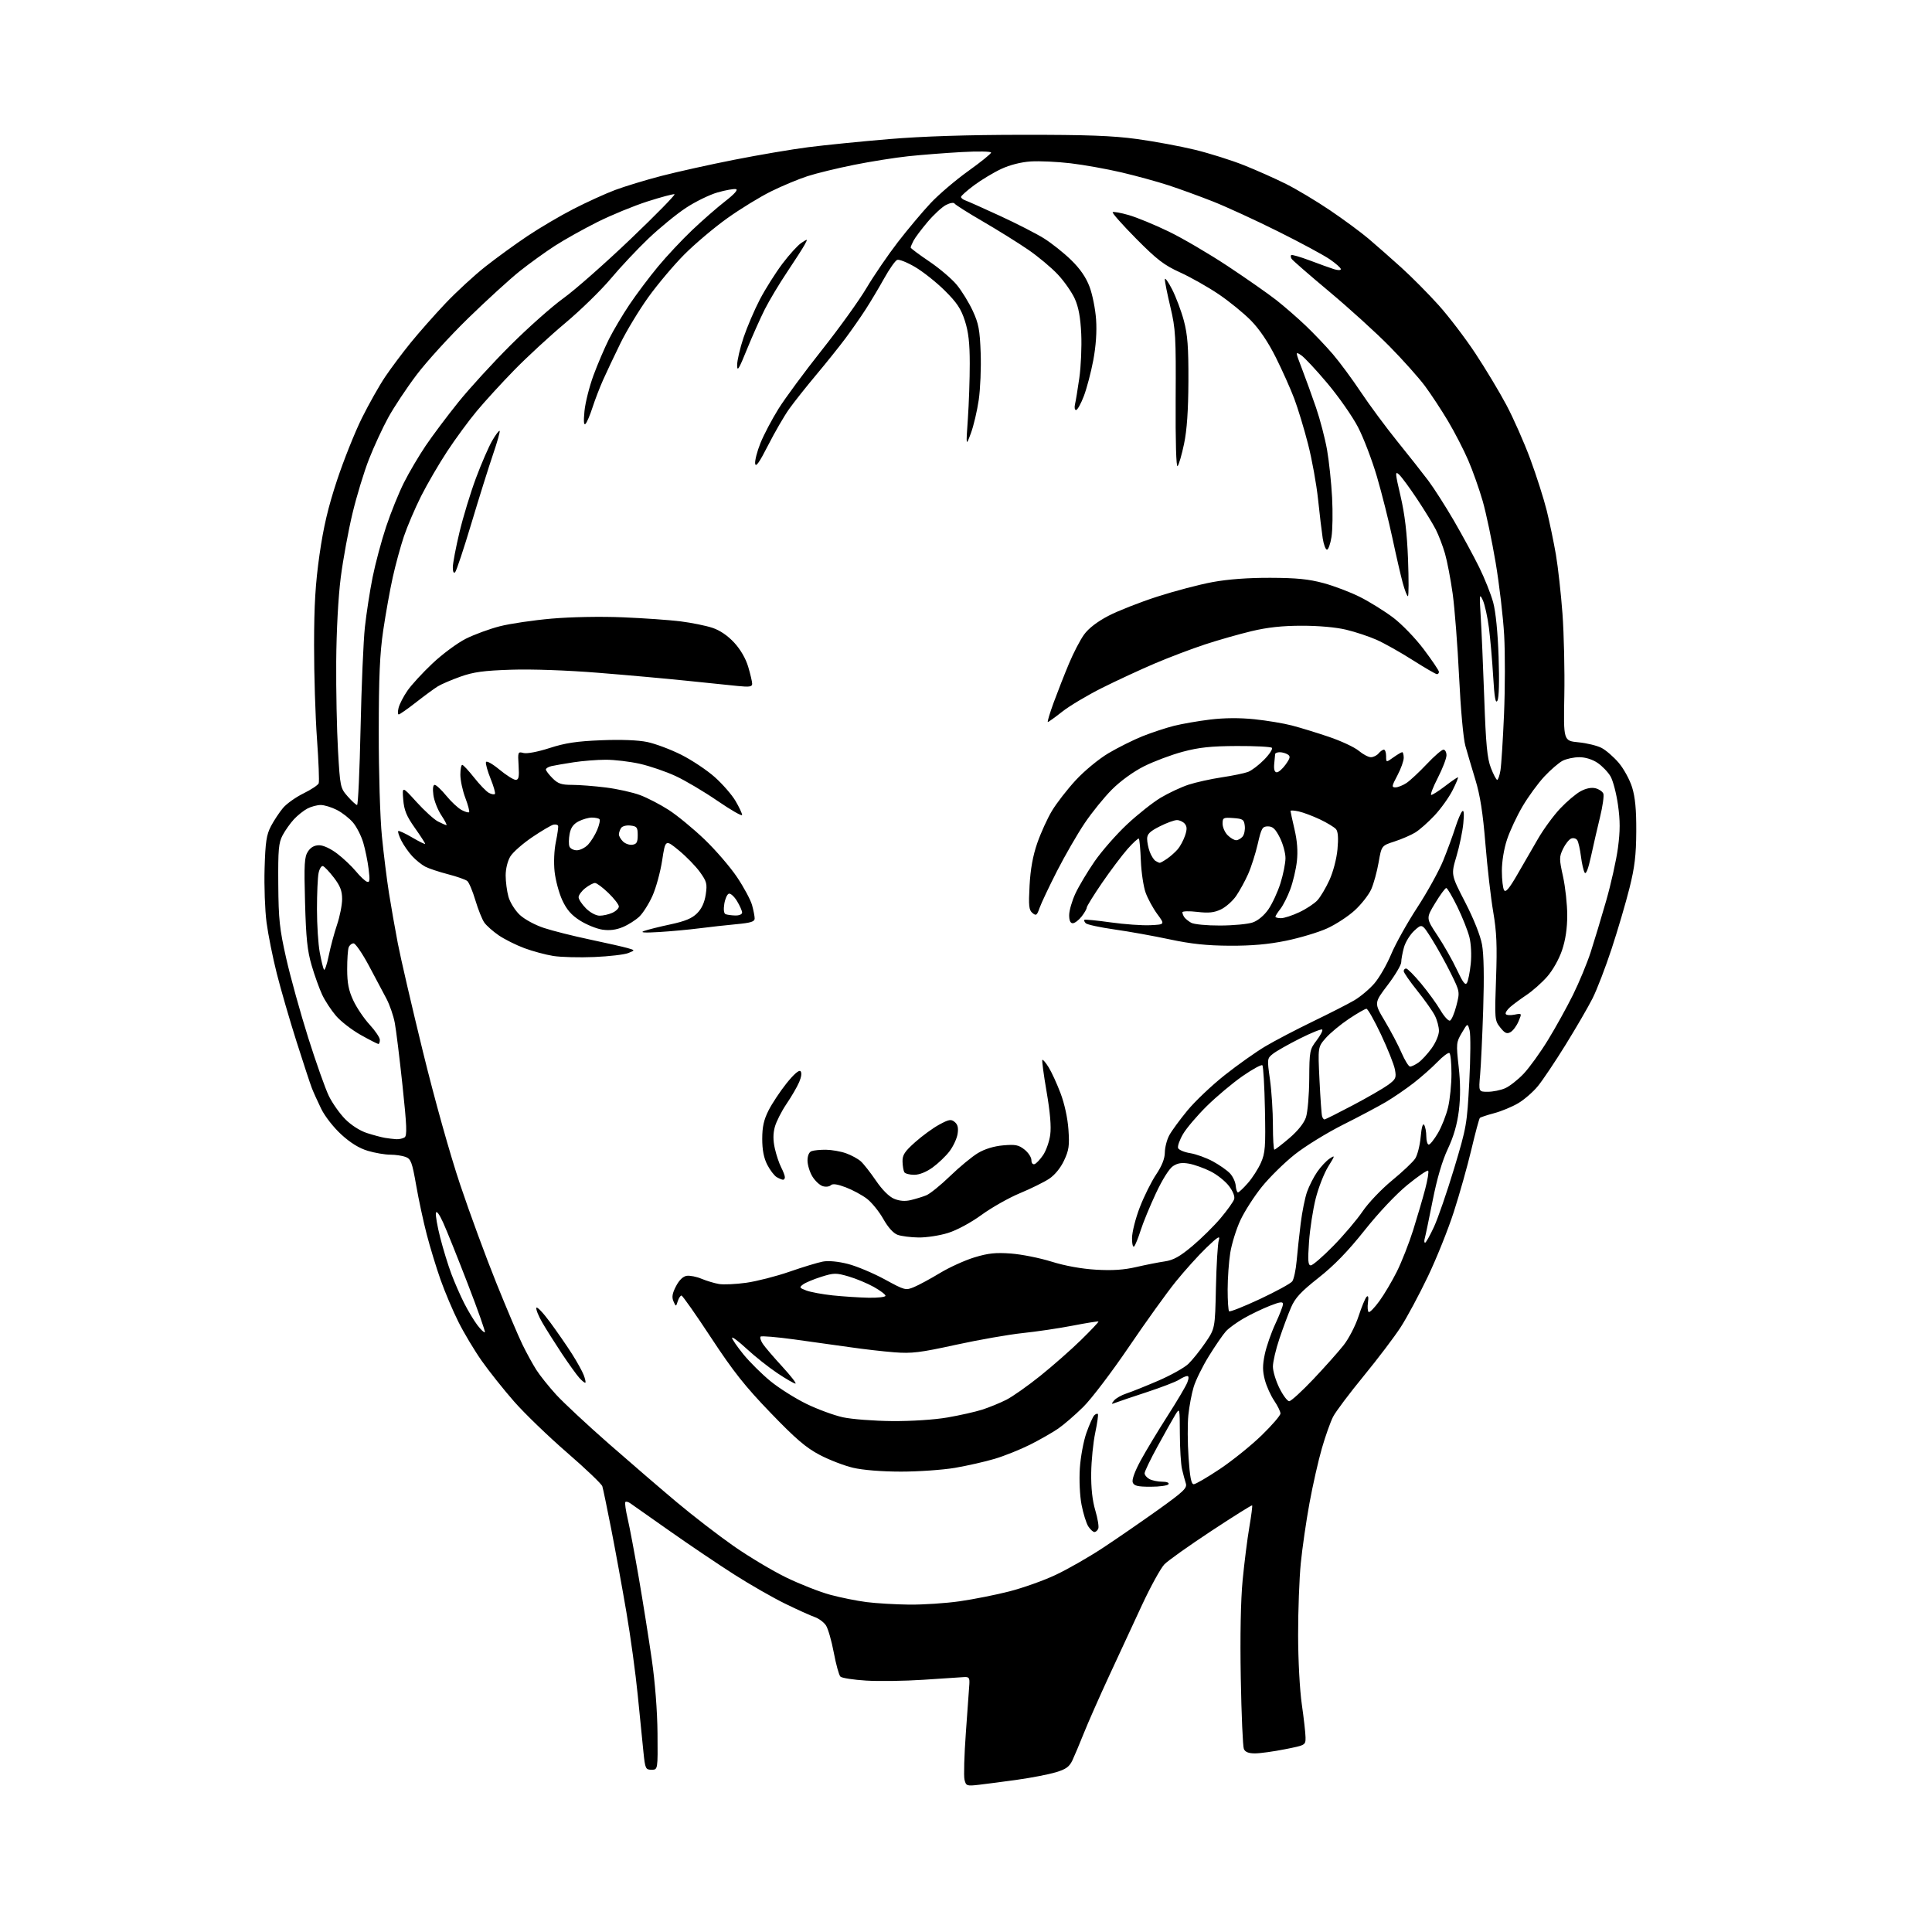 <?xml version="1.0" encoding="UTF-8" standalone="no"?>
<svg 
  version="1.1" 
  xmlns="http://www.w3.org/2000/svg" 
  xmlns:xlink="http://www.w3.org/1999/xlink" 
  xmlns:svg="http://www.w3.org/2000/svg"
  xmlns:rdf="http://www.w3.org/1999/02/22-rdf-syntax-ns#"
  xmlns:cc="http://creativecommons.org/ns#"
  xmlns:dc="http://purl.org/dc/elements/1.1/"
  viewBox="0 0 768 768"
  width="768"
  height="768"
>
<style>svg {background-color: white; }</style>"
<path stroke="none" fill="black" fill-rule="evenodd" d="M389.28,709.46C384.29,710.04 384.02,709.95 383.41,707.48C383.05,706.06 383.30,697.61 383.95,688.70C384.61,679.79 385.23,671.15 385.33,669.50C385.48,666.88 385.18,666.52 383.00,666.68C381.62,666.78 374.43,667.26 367.00,667.74C359.57,668.23 349.36,668.37 344.30,668.06C339.24,667.75 334.63,667.04 334.07,666.47C333.50,665.90 332.33,661.63 331.45,656.97C330.58,652.31 329.18,647.45 328.36,646.17C327.53,644.89 325.50,643.37 323.84,642.80C322.19,642.22 316.93,639.85 312.17,637.52C307.40,635.20 298.32,630.01 292.00,625.98C285.68,621.96 274.06,614.13 266.19,608.58C258.33,603.04 251.26,598.07 250.49,597.54C249.72,597.00 248.87,596.80 248.59,597.08C248.31,597.36 248.72,600.35 249.51,603.72C250.30,607.09 252.28,617.65 253.93,627.18C255.57,636.70 257.88,651.25 259.07,659.50C260.40,668.69 261.29,680.12 261.37,689.00C261.50,703.50 261.50,703.50 259.00,703.50C256.64,703.50 256.46,703.11 255.78,696.50C255.38,692.65 254.36,682.48 253.52,673.91C252.68,665.33 250.64,650.40 248.98,640.73C247.33,631.06 244.62,616.25 242.97,607.82C241.32,599.40 239.73,591.74 239.43,590.81C239.14,589.89 232.85,583.88 225.45,577.47C218.05,571.06 208.57,561.92 204.39,557.16C200.22,552.40 194.42,545.12 191.52,541.00C188.62,536.88 184.44,529.90 182.24,525.50C180.03,521.10 176.83,513.53 175.12,508.69C173.41,503.84 170.94,495.74 169.63,490.69C168.31,485.63 166.42,476.84 165.43,471.15C163.83,462.00 163.34,460.70 161.24,459.90C159.94,459.41 157.18,459.00 155.12,459.00C153.05,459.00 149.06,458.32 146.24,457.48C142.79,456.46 139.33,454.33 135.68,450.99C132.60,448.17 129.14,443.75 127.68,440.76C126.27,437.87 124.59,434.15 123.95,432.50C123.31,430.85 120.57,422.52 117.86,414.00C115.15,405.48 111.63,393.32 110.03,387.00C108.43,380.68 106.60,371.54 105.96,366.71C105.32,361.87 104.97,352.20 105.18,345.21C105.50,334.58 105.92,331.83 107.73,328.38C108.93,326.12 111.07,322.88 112.50,321.18C113.92,319.49 117.59,316.88 120.64,315.39C123.69,313.89 126.41,312.09 126.69,311.37C126.96,310.66 126.65,302.74 126.01,293.79C125.36,284.83 124.83,268.05 124.85,256.50C124.86,240.47 125.38,231.95 127.01,220.50C128.60,209.40 130.41,201.72 133.96,190.96C136.61,182.96 141.06,171.83 143.84,166.22C146.63,160.61 150.81,153.20 153.13,149.76C155.45,146.32 160.01,140.23 163.25,136.24C166.49,132.25 172.70,125.22 177.05,120.62C181.40,116.03 188.57,109.43 192.98,105.95C197.39,102.48 204.92,97.01 209.71,93.81C214.50,90.60 222.71,85.76 227.96,83.07C233.21,80.37 240.65,76.98 244.50,75.53C248.35,74.09 256.64,71.56 262.93,69.93C269.21,68.30 282.26,65.40 291.93,63.50C301.59,61.59 314.82,59.34 321.33,58.51C327.84,57.68 342.24,56.23 353.33,55.30C366.87,54.17 384.35,53.61 406.50,53.59C432.18,53.57 442.27,53.94 452.00,55.27C458.88,56.21 469.21,58.13 474.97,59.53C480.73,60.93 489.51,63.69 494.47,65.67C499.44,67.65 506.97,71.00 511.22,73.13C515.46,75.25 523.34,79.97 528.72,83.61C534.10,87.25 540.97,92.31 543.98,94.86C546.99,97.41 552.84,102.56 556.98,106.30C561.12,110.04 567.82,116.79 571.87,121.30C575.92,125.81 582.51,134.45 586.50,140.50C590.50,146.55 596.05,155.78 598.82,161.00C601.60,166.22 605.88,175.90 608.32,182.50C610.76,189.10 613.70,198.32 614.86,203.00C616.01,207.68 617.65,215.54 618.50,220.49C619.34,225.43 620.52,236.01 621.11,243.99C621.70,251.97 622.02,266.60 621.84,276.50C621.50,294.50 621.50,294.50 627.50,295.08C630.80,295.40 634.92,296.41 636.65,297.31C638.38,298.21 641.44,300.86 643.44,303.20C645.44,305.53 647.84,309.93 648.79,312.97C650.02,316.96 650.48,321.84 650.44,330.50C650.39,339.95 649.82,344.73 647.75,353.00C646.31,358.77 643.13,369.60 640.68,377.05C638.23,384.51 634.80,393.43 633.06,396.87C631.32,400.32 626.50,408.62 622.35,415.32C618.20,422.02 613.25,429.41 611.34,431.74C609.43,434.08 605.88,437.16 603.45,438.58C601.02,440.01 596.73,441.78 593.91,442.52C591.10,443.27 588.56,444.11 588.27,444.40C587.98,444.68 586.46,450.33 584.90,456.93C583.33,463.54 580.19,474.70 577.92,481.72C575.66,488.75 571.00,500.35 567.57,507.50C564.15,514.65 559.32,523.65 556.84,527.50C554.36,531.35 547.71,540.12 542.07,547.00C536.43,553.88 530.96,561.15 529.92,563.18C528.88,565.20 526.88,570.83 525.48,575.68C524.07,580.53 521.85,590.35 520.54,597.50C519.23,604.65 517.67,615.42 517.08,621.42C516.49,627.43 516.01,640.26 516.02,649.92C516.03,659.89 516.67,671.83 517.49,677.50C518.28,683.00 518.95,688.90 518.97,690.61C519.00,693.72 518.98,693.73 510.75,695.36C506.21,696.26 500.86,697.00 498.86,697.00C496.34,697.00 494.98,696.46 494.46,695.25C494.04,694.29 493.49,681.62 493.23,667.10C492.93,650.35 493.20,636.09 493.97,628.10C494.64,621.17 495.83,611.73 496.62,607.11C497.41,602.50 497.92,598.58 497.74,598.41C497.57,598.24 490.25,602.83 481.47,608.62C472.68,614.41 464.32,620.35 462.88,621.83C461.44,623.30 457.43,630.58 453.97,638.00C450.51,645.42 444.56,658.25 440.75,666.50C436.94,674.75 432.47,684.88 430.83,689.00C429.18,693.12 427.15,697.96 426.31,699.74C425.08,702.34 423.75,703.30 419.64,704.53C416.81,705.37 410.00,706.69 404.50,707.46C399.00,708.23 392.15,709.13 389.28,709.46zM361.50,637.86C367.00,637.91 376.00,637.32 381.50,636.53C387.00,635.74 395.87,633.98 401.21,632.61C406.54,631.25 414.80,628.32 419.54,626.09C424.29,623.87 432.75,619.03 438.34,615.35C443.93,611.67 453.80,604.86 460.29,600.23C470.54,592.90 471.98,591.52 471.38,589.65C471.00,588.47 470.32,585.92 469.87,584.00C469.42,582.08 469.03,575.77 469.01,570.00C468.97,559.50 468.97,559.50 467.14,562.50C466.14,564.15 463.00,569.74 460.16,574.93C457.32,580.11 455.00,584.93 455.00,585.64C455.00,586.35 455.87,587.40 456.93,587.96C458.00,588.53 460.27,589.00 461.99,589.00C463.82,589.00 464.86,589.41 464.50,590.00C464.16,590.55 460.97,591.00 457.41,591.00C452.23,591.00 450.81,590.66 450.28,589.29C449.88,588.23 451.08,584.91 453.45,580.54C455.56,576.67 460.37,568.68 464.15,562.79C467.93,556.91 471.45,550.94 471.98,549.54C472.62,547.86 472.61,547.00 471.94,547.00C471.38,547.00 469.93,547.66 468.70,548.46C467.47,549.26 461.75,551.47 455.99,553.36C450.22,555.25 444.60,557.15 443.50,557.58C441.74,558.28 441.66,558.18 442.83,556.74C443.56,555.84 445.81,554.56 447.83,553.91C449.85,553.25 455.53,550.97 460.46,548.84C465.39,546.71 470.73,543.73 472.32,542.23C473.91,540.73 476.96,536.94 479.10,533.81C483.00,528.11 483.00,528.11 483.35,511.81C483.55,502.84 484.06,494.38 484.49,493.00C485.11,490.99 484.15,491.57 479.54,496.00C476.40,499.02 470.92,505.10 467.36,509.50C463.80,513.90 455.41,525.59 448.70,535.48C441.99,545.36 433.86,556.07 430.62,559.27C427.39,562.46 422.89,566.35 420.62,567.91C418.36,569.46 413.33,572.33 409.46,574.28C405.58,576.22 399.28,578.75 395.46,579.89C391.63,581.04 384.50,582.65 379.62,583.49C374.73,584.32 365.06,584.99 358.12,584.99C350.42,584.98 343.01,584.38 339.10,583.46C335.58,582.63 329.61,580.33 325.83,578.34C320.39,575.48 316.30,571.98 306.31,561.61C296.17,551.09 291.51,545.20 282.66,531.75C276.61,522.54 271.31,515.00 270.89,515.00C270.48,515.00 269.81,516.01 269.42,517.25C268.70,519.50 268.70,519.50 267.72,517.31C266.99,515.65 267.23,514.18 268.71,511.31C269.97,508.87 271.51,507.38 272.98,507.16C274.25,506.98 276.91,507.50 278.89,508.34C280.88,509.17 283.98,510.10 285.79,510.41C287.61,510.72 292.49,510.50 296.64,509.92C300.79,509.34 308.53,507.36 313.84,505.52C319.15,503.67 325.13,501.86 327.13,501.49C329.36,501.08 333.19,501.45 337.09,502.44C340.57,503.34 347.13,506.09 351.67,508.56C359.70,512.94 360.01,513.02 363.36,511.62C365.26,510.83 369.89,508.32 373.65,506.05C377.42,503.77 383.59,500.97 387.37,499.82C392.83,498.16 395.81,497.85 401.87,498.30C406.07,498.61 413.32,500.06 418.00,501.52C423.35,503.19 429.90,504.38 435.65,504.72C442.16,505.11 446.79,504.80 451.65,503.67C455.42,502.80 460.52,501.79 463.00,501.43C466.47,500.92 468.99,499.51 474.00,495.31C477.57,492.31 482.64,487.30 485.26,484.18C487.88,481.06 490.28,477.70 490.59,476.71C490.94,475.61 490.13,473.55 488.52,471.44C487.07,469.53 483.77,466.91 481.19,465.62C478.61,464.33 474.78,462.96 472.67,462.58C469.86,462.07 468.16,462.32 466.30,463.54C464.78,464.54 462.07,468.84 459.47,474.40C457.11,479.46 454.39,486.05 453.44,489.05C452.49,492.05 451.33,494.93 450.86,495.45C450.37,495.99 450.00,494.59 450.00,492.17C450.00,489.84 451.38,484.35 453.08,479.95C454.77,475.56 457.70,469.68 459.58,466.88C461.87,463.47 463.01,460.60 463.04,458.15C463.06,456.14 463.85,453.07 464.79,451.32C465.73,449.56 468.98,445.13 472.00,441.46C475.02,437.79 481.70,431.45 486.84,427.38C491.98,423.31 499.24,418.17 502.97,415.95C506.71,413.73 515.19,409.29 521.82,406.08C528.46,402.88 535.90,399.08 538.36,397.64C540.82,396.19 544.43,393.15 546.38,390.87C548.33,388.59 551.31,383.40 553.01,379.33C554.70,375.27 559.37,366.89 563.40,360.72C567.42,354.55 572.07,346.12 573.73,342.00C575.40,337.88 577.54,332.02 578.50,329.00C579.46,325.98 580.70,323.05 581.25,322.50C581.92,321.83 582.07,323.42 581.69,327.29C581.39,330.48 580.16,336.38 578.96,340.41C576.79,347.74 576.79,347.74 582.41,358.62C585.83,365.25 588.46,371.85 589.13,375.50C589.84,379.38 590.01,388.38 589.60,401.00C589.26,411.73 588.70,423.54 588.37,427.25C587.77,434.00 587.77,434.00 591.42,434.00C593.42,434.00 596.51,433.38 598.28,432.61C600.05,431.85 603.36,429.26 605.64,426.86C607.92,424.46 612.28,418.42 615.33,413.44C618.38,408.46 622.87,400.36 625.30,395.44C627.73,390.52 630.89,382.90 632.32,378.50C633.74,374.10 636.50,364.96 638.44,358.20C640.39,351.43 642.51,341.91 643.16,337.04C644.06,330.27 644.06,326.23 643.17,319.94C642.53,315.40 641.19,310.30 640.20,308.60C639.20,306.90 636.89,304.49 635.05,303.25C633.00,301.87 630.19,301.00 627.80,301.00C625.66,301.00 622.67,301.64 621.17,302.41C619.67,303.19 616.40,306.00 613.91,308.66C611.42,311.33 607.53,316.65 605.26,320.50C602.99,324.35 600.20,330.30 599.07,333.72C597.84,337.40 597.01,342.50 597.02,346.22C597.02,349.67 597.42,353.12 597.90,353.87C598.53,354.87 599.93,353.23 603.03,347.87C605.38,343.82 609.11,337.35 611.34,333.50C613.56,329.65 617.54,324.21 620.18,321.41C622.82,318.61 626.49,315.51 628.34,314.52C630.47,313.37 632.63,312.94 634.24,313.35C635.64,313.70 637.04,314.66 637.36,315.49C637.67,316.31 637.09,320.48 636.05,324.75C635.01,329.01 633.39,336.04 632.46,340.36C631.34,345.48 630.46,347.75 629.92,346.87C629.46,346.12 628.80,343.22 628.45,340.41C628.09,337.60 627.45,334.72 627.00,334.01C626.56,333.29 625.48,332.99 624.60,333.32C623.72,333.66 622.25,335.51 621.33,337.42C619.78,340.68 619.78,341.42 621.34,348.48C622.25,352.65 623.00,359.56 623.00,363.83C623.00,369.06 622.32,373.62 620.93,377.75C619.73,381.30 617.24,385.71 615.02,388.24C612.91,390.64 609.23,393.91 606.84,395.50C604.45,397.10 601.50,399.28 600.28,400.35C599.06,401.42 598.29,402.66 598.57,403.11C598.85,403.56 600.41,403.67 602.04,403.34C605.01,402.75 605.01,402.75 603.64,406.01C602.88,407.80 601.45,409.73 600.46,410.28C599.00,411.10 598.20,410.74 596.38,408.45C594.16,405.67 594.12,405.19 594.70,389.05C595.17,375.91 594.94,370.44 593.58,362.50C592.64,357.00 591.24,344.85 590.48,335.50C589.48,323.20 588.38,316.15 586.50,310.00C585.08,305.32 583.28,299.25 582.51,296.50C581.70,293.64 580.63,281.87 580.01,269.00C579.41,256.62 578.26,241.78 577.46,236.00C576.65,230.22 575.27,223.04 574.40,220.03C573.53,217.02 571.89,212.75 570.77,210.53C569.64,208.31 566.29,202.84 563.31,198.36C560.34,193.89 557.11,189.50 556.13,188.62C554.52,187.16 554.58,187.98 556.75,197.25C558.43,204.46 559.31,211.87 559.71,222.25C560.02,230.36 560.00,237.00 559.66,237.00C559.33,237.00 558.41,234.64 557.62,231.75C556.83,228.86 554.99,220.88 553.53,214.00C552.07,207.12 549.29,196.10 547.36,189.50C545.42,182.90 542.03,174.02 539.82,169.77C537.61,165.52 532.13,157.69 527.65,152.36C523.17,147.03 518.47,142.00 517.20,141.18C514.90,139.69 514.90,139.69 517.55,146.59C519.01,150.39 521.52,157.32 523.13,162.00C524.74,166.68 526.71,174.23 527.52,178.79C528.32,183.36 529.22,191.91 529.53,197.79C529.84,203.68 529.73,210.75 529.28,213.50C528.84,216.25 528.03,218.50 527.49,218.50C526.94,218.50 526.19,216.47 525.80,214.00C525.42,211.53 524.58,204.55 523.95,198.50C523.31,192.45 521.52,182.55 519.96,176.50C518.41,170.45 515.95,162.35 514.50,158.50C513.05,154.65 509.76,147.28 507.18,142.12C504.13,136.01 500.68,130.89 497.28,127.42C494.40,124.49 488.61,119.77 484.41,116.94C480.20,114.10 473.33,110.21 469.13,108.30C462.72,105.39 459.92,103.23 451.63,94.87C446.21,89.39 442.01,84.66 442.31,84.36C442.61,84.06 445.47,84.57 448.68,85.49C451.88,86.41 459.00,89.34 464.50,92.00C470.00,94.65 480.57,100.85 488.00,105.76C495.43,110.68 504.13,116.76 507.34,119.28C510.56,121.81 515.83,126.39 519.05,129.47C522.28,132.54 527.12,137.64 529.82,140.78C532.52,143.93 537.54,150.72 540.98,155.89C544.42,161.05 550.92,169.82 555.41,175.39C559.91,180.95 565.45,187.97 567.73,191.00C570.00,194.03 574.60,201.22 577.96,207.00C581.31,212.78 585.83,221.10 588.00,225.50C590.17,229.90 592.68,236.20 593.57,239.50C594.57,243.21 595.40,251.46 595.72,261.11C596.05,270.77 595.87,277.41 595.25,278.52C594.50,279.86 594.06,277.37 593.56,268.91C593.19,262.64 592.43,253.93 591.87,249.56C591.31,245.20 590.21,240.25 589.43,238.56C588.12,235.75 588.05,236.26 588.60,245.00C588.93,250.22 589.56,264.85 590.01,277.50C590.66,296.00 591.18,301.43 592.65,305.25C593.66,307.86 594.79,310.00 595.15,310.00C595.52,310.00 596.11,308.31 596.45,306.25C596.80,304.19 597.43,294.18 597.87,284.00C598.30,273.82 598.33,259.65 597.93,252.50C597.53,245.35 596.01,232.37 594.54,223.64C593.07,214.92 590.75,203.90 589.38,199.14C588.01,194.39 585.44,187.12 583.66,183.00C581.89,178.88 578.27,171.86 575.62,167.40C572.97,162.95 568.82,156.65 566.41,153.40C563.99,150.16 557.69,143.10 552.41,137.73C547.13,132.36 536.34,122.56 528.44,115.95C520.54,109.35 513.79,103.47 513.44,102.90C513.09,102.33 513.01,101.66 513.27,101.40C513.52,101.15 516.83,102.10 520.62,103.52C524.40,104.95 528.74,106.51 530.25,106.99C531.83,107.49 533.00,107.49 533.00,106.98C533.00,106.49 531.02,104.73 528.60,103.07C526.17,101.40 516.91,96.41 508.02,91.98C499.13,87.55 487.50,82.20 482.18,80.10C476.85,78.00 468.90,75.10 464.50,73.66C460.10,72.22 451.71,69.92 445.85,68.54C439.99,67.17 430.86,65.53 425.57,64.91C420.27,64.28 413.14,63.96 409.72,64.18C405.87,64.43 401.41,65.57 398.00,67.16C394.98,68.57 390.14,71.48 387.27,73.61C384.39,75.75 382.02,77.85 382.02,78.28C382.01,78.71 382.79,79.34 383.75,79.67C384.71,80.00 390.90,82.77 397.50,85.81C404.10,88.85 411.98,92.88 415.00,94.77C418.02,96.66 422.87,100.51 425.76,103.33C429.35,106.82 431.69,110.22 433.11,113.98C434.26,117.02 435.43,122.88 435.71,127.00C436.05,131.86 435.65,137.57 434.59,143.24C433.68,148.05 431.99,154.46 430.83,157.49C429.67,160.52 428.29,163.00 427.75,163.00C427.22,163.00 427.03,161.99 427.32,160.75C427.62,159.51 428.40,154.78 429.05,150.23C429.70,145.68 430.04,137.80 429.81,132.73C429.50,126.22 428.75,122.11 427.26,118.78C426.09,116.19 423.06,111.84 420.51,109.12C417.97,106.40 412.65,101.95 408.69,99.24C404.74,96.53 396.66,91.50 390.75,88.06C384.84,84.63 379.75,81.41 379.45,80.91C379.14,80.41 377.62,80.66 376.04,81.48C374.48,82.29 371.19,85.32 368.74,88.22C366.28,91.13 363.76,94.48 363.14,95.68C362.51,96.89 362.00,98.11 362.00,98.40C362.00,98.70 365.33,101.19 369.41,103.94C373.48,106.69 378.42,110.89 380.38,113.29C382.34,115.68 385.18,120.31 386.69,123.57C389.02,128.60 389.50,131.14 389.83,140.27C390.05,146.20 389.70,154.62 389.06,158.99C388.42,163.36 387.02,169.31 385.94,172.22C383.97,177.50 383.97,177.50 384.74,166.50C385.16,160.45 385.50,150.55 385.49,144.50C385.49,136.36 384.98,131.94 383.55,127.50C382.01,122.73 380.36,120.27 375.55,115.50C372.22,112.20 366.91,107.99 363.76,106.14C360.61,104.29 357.41,103.01 356.65,103.31C355.89,103.60 353.55,106.91 351.46,110.67C349.37,114.43 346.06,119.97 344.10,123.00C342.15,126.03 338.54,131.20 336.08,134.50C333.61,137.80 328.39,144.32 324.46,149.00C320.54,153.68 315.72,159.75 313.75,162.50C311.79,165.25 308.00,171.77 305.34,177.00C301.85,183.85 300.41,185.89 300.19,184.30C300.02,183.10 300.97,179.41 302.30,176.11C303.63,172.82 306.85,166.69 309.46,162.51C312.07,158.33 319.81,147.84 326.66,139.20C333.51,130.57 341.52,119.44 344.45,114.48C347.39,109.53 353.00,101.32 356.91,96.25C360.83,91.18 366.68,84.21 369.91,80.77C373.14,77.32 379.88,71.58 384.88,68.00C389.88,64.42 393.97,61.12 393.98,60.65C393.99,60.18 388.71,60.09 382.25,60.45C375.79,60.81 366.23,61.55 361.00,62.11C355.77,62.67 346.10,64.20 339.50,65.53C332.90,66.85 324.57,68.87 321.00,70.03C317.43,71.18 310.90,73.91 306.50,76.08C302.10,78.26 294.26,83.06 289.08,86.77C283.89,90.47 276.21,96.96 272.01,101.18C267.81,105.41 261.37,113.06 257.69,118.18C254.02,123.31 249.03,131.55 246.61,136.50C244.19,141.45 241.10,147.97 239.75,151.00C238.40,154.03 236.50,158.97 235.52,162.00C234.55,165.03 233.30,167.95 232.75,168.50C232.07,169.17 231.94,167.49 232.34,163.40C232.67,160.05 234.28,153.67 235.91,149.23C237.55,144.79 240.32,138.31 242.06,134.83C243.80,131.35 247.50,125.12 250.27,121.00C253.05,116.88 258.13,110.11 261.57,105.97C265.00,101.82 271.12,95.30 275.15,91.47C279.19,87.63 285.10,82.47 288.28,80.00C291.98,77.12 293.51,75.38 292.54,75.18C291.70,75.00 288.42,75.59 285.25,76.49C282.09,77.39 276.43,80.15 272.69,82.62C268.94,85.08 262.24,90.57 257.79,94.80C253.35,99.04 246.59,106.23 242.77,110.80C238.94,115.36 230.80,123.31 224.66,128.45C218.52,133.60 209.40,142.01 204.39,147.15C199.37,152.29 192.68,159.61 189.52,163.41C186.35,167.20 181.07,174.40 177.77,179.41C174.48,184.41 169.81,192.43 167.39,197.23C164.98,202.03 161.90,209.24 160.55,213.24C159.21,217.25 157.21,224.57 156.12,229.51C155.02,234.45 153.33,243.90 152.35,250.50C150.98,259.76 150.57,269.01 150.56,291.00C150.54,307.05 151.09,325.18 151.82,332.50C152.53,339.65 153.79,349.77 154.62,355.00C155.45,360.23 157.03,369.23 158.14,375.00C159.24,380.77 163.72,400.08 168.08,417.91C172.76,437.02 178.85,458.78 182.93,470.94C186.74,482.29 193.21,499.88 197.31,510.03C201.40,520.19 206.08,531.20 207.69,534.50C209.30,537.80 211.78,542.32 213.19,544.53C214.60,546.75 218.15,551.19 221.08,554.40C224.01,557.60 233.41,566.36 241.96,573.86C250.52,581.36 262.69,591.84 269.01,597.14C275.33,602.45 285.45,610.25 291.50,614.49C297.55,618.73 307.00,624.38 312.50,627.06C318.00,629.73 325.88,632.83 330.00,633.94C334.12,635.06 340.65,636.37 344.50,636.86C348.35,637.35 356.00,637.80 361.50,637.86zM435.05,609.00C434.50,609.00 433.40,607.99 432.60,606.75C431.81,605.51 430.61,601.67 429.94,598.21C429.24,594.61 428.95,588.40 429.25,583.71C429.54,579.19 430.72,572.83 431.88,569.56C433.04,566.29 434.43,563.17 434.98,562.62C435.52,562.08 436.17,561.83 436.41,562.08C436.66,562.32 436.19,565.67 435.38,569.51C434.56,573.36 433.84,580.55 433.77,585.50C433.69,591.47 434.23,596.48 435.39,600.37C436.34,603.59 436.89,606.86 436.59,607.62C436.30,608.38 435.61,609.00 435.05,609.00zM474.53,590.00C475.27,590.00 479.95,587.27 484.95,583.93C489.94,580.59 497.39,574.58 501.51,570.58C505.63,566.58 509.00,562.67 509.00,561.89C509.00,561.10 507.88,558.82 506.52,556.81C505.15,554.80 503.48,551.10 502.81,548.58C501.86,545.01 501.85,542.75 502.77,538.34C503.43,535.23 505.32,529.78 506.98,526.23C508.64,522.68 510.00,519.16 510.00,518.40C510.00,517.33 508.87,517.47 504.75,519.09C501.86,520.23 497.24,522.44 494.48,524.02C491.72,525.60 488.50,527.92 487.34,529.19C486.18,530.46 483.14,534.88 480.59,539.00C478.03,543.12 475.29,548.70 474.49,551.38C473.68,554.07 472.74,559.08 472.39,562.52C472.03,565.97 472.07,573.56 472.47,579.39C473.00,587.22 473.54,590.00 474.53,590.00zM354.62,564.90C362.32,564.96 371.41,564.37 376.62,563.47C381.50,562.63 387.75,561.22 390.50,560.34C393.25,559.45 397.52,557.70 400.00,556.45C402.48,555.20 408.55,550.92 413.50,546.95C418.45,542.98 425.75,536.56 429.72,532.67C433.69,528.79 436.81,525.48 436.66,525.32C436.50,525.17 431.90,525.90 426.44,526.96C420.97,528.02 412.00,529.35 406.50,529.92C401.00,530.50 389.07,532.59 380.00,534.57C365.72,537.70 362.42,538.10 355.50,537.56C351.10,537.22 343.23,536.31 338.00,535.55C332.77,534.79 322.75,533.39 315.73,532.44C308.71,531.48 302.69,530.98 302.35,531.32C302.01,531.66 302.41,532.96 303.24,534.22C304.08,535.47 307.55,539.54 310.97,543.25C314.38,546.96 316.74,550.00 316.20,550.00C315.67,550.00 312.42,548.13 309.00,545.84C305.57,543.55 300.12,539.23 296.88,536.23C293.65,533.24 291.00,531.24 291.00,531.80C291.00,532.36 293.05,535.33 295.55,538.41C298.06,541.48 302.89,546.27 306.30,549.06C309.71,551.84 316.12,555.89 320.55,558.05C324.98,560.21 331.51,562.61 335.05,563.39C338.60,564.16 347.40,564.84 354.62,564.90zM512.48,557.00C513.20,557.00 517.51,553.06 522.07,548.25C526.62,543.44 532.03,537.37 534.08,534.77C536.14,532.17 538.82,527.00 540.03,523.27C541.25,519.55 542.69,516.05 543.24,515.50C543.90,514.84 544.08,515.61 543.78,517.79C543.54,519.61 543.67,521.30 544.08,521.55C544.49,521.80 546.38,519.87 548.29,517.25C550.20,514.64 553.33,509.35 555.26,505.50C557.18,501.65 560.10,494.23 561.75,489.00C563.39,483.77 565.54,476.46 566.52,472.74C567.50,469.02 568.04,465.70 567.71,465.38C567.38,465.05 563.67,467.59 559.46,471.03C554.90,474.76 548.01,482.07 542.41,489.12C535.81,497.42 530.36,503.04 524.14,507.94C517.09,513.51 514.85,515.92 513.20,519.75C512.06,522.40 509.98,528.00 508.57,532.21C507.15,536.41 506.00,541.37 506.00,543.23C506.00,545.09 507.17,548.95 508.59,551.80C510.01,554.66 511.76,557.00 512.48,557.00zM232.70,549.63C232.50,549.83 231.43,548.98 230.31,547.75C229.19,546.51 226.04,542.12 223.30,538.00C220.57,533.88 217.09,528.37 215.58,525.76C214.06,523.16 213.00,520.50 213.21,519.87C213.42,519.23 215.88,521.81 218.68,525.61C221.47,529.40 225.40,535.08 227.40,538.23C229.40,541.38 231.49,545.15 232.04,546.62C232.60,548.08 232.90,549.44 232.70,549.63zM192.74,529.59C192.99,529.34 189.93,520.67 185.93,510.32C181.93,499.97 177.54,489.02 176.16,486.00C174.65,482.67 173.51,481.15 173.28,482.13C173.07,483.03 173.84,487.47 175.00,491.99C176.15,496.51 178.14,502.99 179.42,506.39C180.70,509.79 182.99,515.03 184.52,518.04C186.04,521.04 188.41,524.97 189.78,526.78C191.15,528.58 192.49,529.85 192.74,529.59zM500.84,516.39C507.25,513.38 513.03,510.23 513.68,509.37C514.33,508.51 515.12,504.81 515.44,501.15C515.77,497.49 516.49,490.80 517.05,486.28C517.61,481.76 518.74,476.14 519.57,473.78C520.40,471.43 522.23,467.83 523.64,465.80C525.05,463.76 527.26,461.40 528.56,460.55C530.80,459.09 530.77,459.24 527.97,463.76C526.35,466.37 524.13,472.04 523.03,476.36C521.93,480.69 520.73,488.45 520.36,493.61C519.83,501.21 519.97,503.00 521.07,503.00C521.82,503.00 525.86,499.51 530.03,495.25C534.21,490.99 539.45,484.80 541.68,481.50C543.91,478.20 549.16,472.69 553.34,469.26C557.52,465.83 561.67,461.91 562.56,460.55C563.45,459.19 564.43,455.32 564.74,451.96C565.09,448.11 565.60,446.34 566.13,447.18C566.59,447.90 566.98,449.96 566.98,451.75C566.99,453.54 567.43,455.00 567.96,455.00C568.48,455.00 570.13,452.93 571.61,450.40C573.10,447.87 574.91,443.25 575.64,440.15C576.37,437.04 576.98,431.04 576.98,426.81C576.99,422.58 576.62,418.89 576.16,418.60C575.70,418.32 573.56,419.91 571.41,422.14C569.26,424.37 564.99,428.14 561.93,430.52C558.87,432.89 553.92,436.28 550.93,438.05C547.94,439.81 540.25,443.90 533.82,447.12C527.40,450.35 518.78,455.66 514.67,458.93C510.55,462.20 504.68,467.97 501.62,471.76C498.56,475.55 494.72,481.54 493.07,485.07C491.43,488.61 489.62,494.43 489.05,498.00C488.48,501.57 488.01,508.14 488.01,512.58C488.00,517.03 488.26,520.93 488.59,521.25C488.91,521.58 494.42,519.39 500.84,516.39zM345.25,515.87C348.96,515.94 352.00,515.59 352.00,515.09C352.00,514.58 349.90,513.00 347.34,511.57C344.78,510.14 340.26,508.26 337.31,507.40C332.35,505.96 331.50,505.97 326.47,507.55C323.47,508.50 320.22,509.85 319.26,510.56C317.65,511.74 317.75,511.95 320.50,512.99C322.15,513.62 326.87,514.50 331.00,514.94C335.12,515.37 341.54,515.79 345.25,515.87zM566.49,494.00C566.83,494.00 568.41,491.19 570.01,487.75C571.60,484.31 575.21,473.85 578.03,464.50C582.98,448.05 583.17,446.94 584.06,430.00C584.57,420.38 584.63,411.19 584.19,409.58C583.40,406.66 583.40,406.66 581.09,410.58C578.87,414.34 578.82,414.88 579.84,424.00C580.56,430.44 580.58,436.08 579.92,441.50C579.24,446.96 577.85,451.79 575.53,456.71C573.30,461.45 571.24,468.47 569.51,477.21C568.06,484.52 566.65,491.29 566.37,492.25C566.09,493.21 566.14,494.00 566.49,494.00zM365.16,491.92C362.05,491.88 358.29,491.40 356.81,490.86C355.11,490.24 353.00,487.89 351.10,484.51C349.43,481.57 346.51,477.96 344.59,476.50C342.68,475.05 338.91,473.01 336.20,471.98C332.79,470.69 330.96,470.44 330.24,471.16C329.67,471.73 328.22,471.89 327.03,471.51C325.84,471.13 323.99,469.40 322.93,467.66C321.87,465.92 321.01,463.09 321.00,461.36C321.00,459.41 321.60,457.98 322.58,457.61C323.45,457.27 326.04,457.02 328.33,457.04C330.62,457.07 334.22,457.70 336.32,458.45C338.42,459.20 341.06,460.64 342.19,461.65C343.32,462.67 346.03,466.13 348.22,469.34C350.69,472.97 353.42,475.70 355.42,476.53C357.58,477.43 359.75,477.61 362.07,477.05C363.95,476.60 366.71,475.76 368.18,475.17C369.66,474.58 373.93,471.13 377.68,467.50C381.43,463.87 386.41,459.76 388.75,458.36C391.45,456.74 395.10,455.62 398.75,455.30C403.62,454.87 404.92,455.12 407.25,456.97C408.76,458.16 410.00,460.05 410.00,461.16C410.00,462.32 410.53,462.99 411.25,462.76C411.94,462.53 413.47,460.91 414.66,459.16C415.84,457.41 417.12,453.79 417.48,451.11C417.93,447.88 417.44,442.13 416.04,433.99C414.88,427.26 414.12,421.55 414.35,421.32C414.58,421.09 415.72,422.43 416.87,424.30C418.03,426.17 420.15,430.80 421.59,434.60C423.16,438.75 424.41,444.49 424.72,449.00C425.17,455.41 424.92,457.21 422.97,461.34C421.58,464.30 419.28,467.11 417.03,468.60C415.01,469.93 409.79,472.51 405.43,474.32C401.06,476.13 394.21,480.01 390.19,482.93C385.90,486.05 380.39,489.02 376.85,490.12C373.54,491.16 368.27,491.96 365.16,491.92zM492.11,474.00C492.49,474.00 494.25,472.34 496.04,470.30C497.83,468.27 500.16,464.63 501.23,462.22C502.95,458.33 503.13,455.94 502.83,441.00C502.65,431.74 502.19,423.85 501.81,423.47C501.43,423.09 497.88,425.03 493.92,427.78C489.97,430.53 483.60,435.87 479.77,439.64C475.94,443.41 471.68,448.42 470.30,450.76C468.92,453.11 468.03,455.63 468.31,456.37C468.60,457.11 470.75,458.02 473.11,458.40C475.46,458.78 479.53,460.25 482.14,461.67C484.76,463.10 487.82,465.24 488.94,466.44C490.07,467.64 491.09,469.83 491.21,471.31C491.34,472.79 491.74,474.00 492.11,474.00zM311.25,468.97C310.84,468.95 309.71,468.48 308.74,467.92C307.78,467.35 306.09,465.13 304.99,462.99C303.62,460.30 303.00,457.10 303.00,452.74C303.00,447.97 303.62,445.16 305.49,441.45C306.86,438.73 310.07,433.88 312.62,430.68C315.50,427.08 317.62,425.22 318.20,425.80C318.78,426.38 318.59,428.02 317.70,430.12C316.91,431.98 314.64,435.89 312.65,438.82C310.66,441.75 308.57,445.88 308.00,448.00C307.28,450.68 307.28,453.29 308.01,456.53C308.58,459.10 309.72,462.49 310.53,464.05C311.34,465.62 312.00,467.37 312.00,467.95C312.00,468.53 311.66,468.99 311.25,468.97zM363.41,467.00C361.60,467.00 359.84,466.54 359.49,465.99C359.15,465.43 358.82,463.54 358.77,461.78C358.70,459.14 359.58,457.78 363.77,454.04C366.57,451.54 370.88,448.40 373.35,447.06C377.25,444.95 378.07,444.81 379.52,446.02C380.73,447.02 381.04,448.35 380.65,450.80C380.34,452.66 378.90,455.75 377.44,457.66C375.99,459.57 372.97,462.46 370.75,464.07C368.22,465.90 365.46,467.00 363.41,467.00zM506.59,457.00C506.92,457.00 509.59,454.94 512.54,452.42C515.90,449.55 518.36,446.48 519.13,444.17C519.81,442.15 520.40,435.29 520.44,428.92C520.51,417.77 520.62,417.19 523.36,413.60C524.92,411.55 525.93,409.60 525.60,409.27C525.27,408.94 521.29,410.54 516.75,412.82C512.21,415.10 507.41,417.82 506.08,418.86C503.68,420.75 503.67,420.83 504.83,429.13C505.48,433.73 506.00,441.89 506.00,447.25C506.00,452.61 506.27,457.00 506.59,457.00zM157.50,452.85C158.60,452.91 160.09,452.60 160.81,452.14C161.87,451.47 161.72,447.66 160.00,431.49C158.84,420.59 157.46,409.38 156.93,406.59C156.41,403.79 154.92,399.48 153.62,397.00C152.33,394.52 149.16,388.56 146.58,383.75C144.00,378.94 141.29,375.00 140.55,375.00C139.82,375.00 138.94,375.71 138.61,376.58C138.27,377.45 138.00,381.39 138.01,385.33C138.02,390.80 138.59,393.73 140.44,397.69C141.77,400.55 144.69,404.88 146.93,407.31C149.17,409.74 151.00,412.46 151.00,413.36C151.00,414.26 150.74,415.00 150.41,415.00C150.09,415.00 146.94,413.39 143.42,411.42C139.90,409.45 135.46,406.02 133.56,403.80C131.67,401.59 129.19,397.82 128.07,395.43C126.95,393.04 125.07,387.81 123.89,383.79C122.17,377.96 121.65,372.94 121.26,358.74C120.84,343.45 121.00,340.64 122.41,338.49C123.52,336.81 124.96,336.00 126.88,336.00C128.56,336.00 131.49,337.37 134.11,339.38C136.52,341.23 139.84,344.37 141.48,346.36C143.12,348.34 145.08,350.20 145.85,350.49C146.98,350.93 147.10,349.99 146.53,345.41C146.15,342.32 145.18,337.61 144.39,334.94C143.60,332.28 141.78,328.70 140.35,327.00C138.92,325.30 136.02,323.03 133.91,321.96C131.81,320.88 128.91,320.00 127.49,320.00C126.07,320.00 123.69,320.63 122.20,321.41C120.72,322.19 118.31,324.10 116.86,325.66C115.41,327.22 113.39,330.07 112.36,332.00C110.75,335.03 110.52,337.66 110.62,351.50C110.72,365.45 111.12,369.23 113.78,381.00C115.46,388.43 119.39,402.60 122.51,412.50C125.64,422.40 129.34,432.83 130.73,435.68C132.12,438.53 135.05,442.68 137.24,444.89C139.61,447.28 143.11,449.52 145.86,450.40C148.41,451.22 151.62,452.08 153.00,452.31C154.38,452.54 156.40,452.78 157.50,452.85zM526.50,445.00C526.82,445.00 531.89,442.46 537.78,439.35C543.68,436.24 550.00,432.58 551.84,431.23C554.88,428.98 555.12,428.44 554.50,425.14C554.13,423.15 551.64,416.91 548.98,411.26C546.32,405.62 543.71,401.00 543.18,401.00C542.66,401.00 539.51,402.81 536.19,405.03C532.87,407.25 528.74,410.67 527.01,412.64C523.88,416.21 523.88,416.21 524.52,429.35C524.87,436.58 525.33,443.06 525.55,443.75C525.76,444.44 526.19,445.00 526.50,445.00zM560.53,423.98C561.09,423.99 562.59,423.28 563.85,422.39C565.11,421.51 567.46,418.97 569.07,416.74C570.71,414.49 572.00,411.42 572.00,409.80C572.00,408.21 571.27,405.46 570.37,403.70C569.48,401.94 566.33,397.49 563.37,393.80C560.42,390.12 558.00,386.63 558.00,386.05C558.00,385.47 558.43,385.00 558.96,385.00C559.49,385.00 562.18,387.70 564.92,391.00C567.67,394.31 571.12,399.05 572.58,401.55C574.04,404.04 575.75,405.92 576.37,405.72C576.99,405.52 578.14,402.86 578.92,399.81C580.35,394.26 580.35,394.26 576.71,386.88C574.71,382.82 571.32,376.72 569.19,373.32C565.30,367.13 565.30,367.13 562.23,369.93C560.55,371.47 558.68,374.48 558.09,376.62C557.50,378.75 557.01,381.40 557.01,382.51C557.00,383.61 554.57,387.70 551.60,391.60C546.20,398.70 546.20,398.70 550.47,405.84C552.82,409.77 555.82,415.45 557.12,418.47C558.43,421.49 559.96,423.97 560.53,423.98zM583.15,390.69C583.63,389.84 584.30,386.45 584.64,383.14C585.01,379.65 584.78,375.20 584.11,372.51C583.47,369.97 581.31,364.54 579.31,360.44C577.31,356.35 575.33,353.00 574.91,353.00C574.49,353.00 572.50,355.70 570.50,359.00C566.85,365.01 566.85,365.01 571.42,371.88C573.93,375.66 577.41,381.78 579.14,385.49C581.53,390.58 582.50,391.85 583.15,390.69zM130.66,379.97C131.37,376.45 132.87,370.88 133.98,367.59C135.09,364.30 136.00,359.71 136.00,357.38C136.00,354.15 135.23,352.15 132.75,348.91C130.96,346.57 129.00,344.49 128.38,344.29C127.77,344.09 126.98,345.35 126.63,347.09C126.28,348.83 126.00,355.29 126.00,361.44C126.00,367.60 126.49,375.30 127.10,378.57C127.70,381.83 128.45,384.92 128.77,385.44C129.09,385.95 129.94,383.49 130.66,379.97zM236.23,380.43C230.33,380.68 223.00,380.49 219.95,380.01C216.90,379.52 211.72,378.13 208.45,376.91C205.18,375.70 200.61,373.41 198.29,371.84C195.98,370.26 193.38,367.96 192.52,366.73C191.65,365.50 190.06,361.51 188.97,357.87C187.88,354.22 186.43,350.77 185.74,350.21C185.06,349.64 181.59,348.43 178.04,347.51C174.49,346.59 170.44,345.24 169.04,344.51C167.64,343.78 165.31,341.90 163.86,340.34C162.41,338.78 160.47,336.00 159.54,334.16C158.61,332.32 158.06,330.61 158.31,330.36C158.55,330.11 161.06,331.27 163.88,332.93C166.70,334.59 169.00,335.71 169.00,335.43C169.00,335.14 167.14,332.26 164.86,329.03C161.57,324.36 160.63,322.07 160.29,317.83C159.86,312.50 159.86,312.50 165.56,318.79C168.70,322.25 172.53,325.74 174.08,326.54C175.63,327.34 177.15,328.00 177.46,328.00C177.77,328.00 176.86,326.23 175.43,324.07C174.00,321.91 172.58,318.31 172.28,316.07C171.94,313.52 172.13,312.00 172.80,312.00C173.39,312.00 175.46,313.94 177.40,316.31C179.35,318.69 182.07,321.24 183.47,321.98C184.86,322.73 186.21,323.12 186.47,322.86C186.74,322.60 186.06,320.04 184.98,317.18C183.89,314.32 183.00,310.18 183.00,307.99C183.00,305.80 183.34,304.02 183.75,304.04C184.16,304.06 186.29,306.35 188.49,309.13C190.68,311.91 193.31,314.63 194.32,315.17C195.34,315.72 196.42,315.92 196.72,315.62C197.02,315.32 196.26,312.60 195.03,309.58C193.81,306.56 192.97,303.58 193.18,302.95C193.40,302.31 195.72,303.60 198.51,305.91C201.24,308.16 204.15,310.00 204.98,310.00C206.20,310.00 206.43,308.89 206.15,304.36C205.81,298.87 205.86,298.73 208.14,299.33C209.50,299.68 213.82,298.86 218.49,297.35C224.72,295.34 229.28,294.65 239.00,294.26C246.85,293.94 253.65,294.20 257.29,294.96C260.48,295.62 266.56,297.90 270.79,300.02C275.03,302.15 281.04,306.16 284.15,308.93C287.26,311.71 290.97,315.98 292.40,318.42C293.83,320.86 295.00,323.35 295.00,323.96C295.00,324.57 290.61,322.05 285.25,318.38C279.89,314.70 272.35,310.23 268.50,308.46C264.65,306.68 258.26,304.50 254.30,303.61C250.34,302.73 244.27,302.00 240.80,302.01C237.34,302.01 231.57,302.47 228.00,303.02C224.43,303.57 220.49,304.25 219.25,304.53C218.01,304.81 217.00,305.42 217.00,305.88C217.00,306.35 218.19,307.91 219.64,309.36C221.80,311.53 223.19,312.00 227.41,312.00C230.24,312.00 236.28,312.47 240.85,313.04C245.41,313.61 251.53,314.98 254.46,316.07C257.39,317.17 262.52,319.83 265.86,321.99C269.20,324.14 275.56,329.38 280.01,333.63C284.45,337.88 290.30,344.66 293.00,348.70C295.71,352.74 298.38,357.72 298.95,359.77C299.52,361.82 299.99,364.22 299.99,365.10C300.00,366.37 298.46,366.85 292.75,367.38C288.76,367.75 282.12,368.49 278.00,369.02C273.88,369.55 266.68,370.21 262.00,370.50C256.18,370.85 254.29,370.72 256.00,370.09C257.38,369.58 262.07,368.40 266.44,367.47C272.34,366.21 275.07,365.08 277.10,363.05C278.93,361.22 280.06,358.77 280.54,355.59C281.18,351.33 280.94,350.43 278.25,346.68C276.61,344.38 272.84,340.51 269.88,338.07C264.50,333.65 264.50,333.65 263.22,342.02C262.51,346.63 260.78,352.96 259.37,356.10C257.97,359.24 255.62,362.95 254.16,364.35C252.70,365.75 249.73,367.63 247.57,368.53C244.90,369.65 242.31,369.97 239.45,369.55C237.15,369.20 233.15,367.58 230.58,365.95C227.12,363.76 225.28,361.63 223.51,357.83C222.20,354.99 220.83,349.89 220.46,346.48C220.07,342.86 220.28,337.95 220.97,334.66C221.61,331.56 222.01,328.68 221.85,328.26C221.69,327.84 220.87,327.64 220.03,327.81C219.19,327.98 215.40,330.20 211.61,332.76C207.83,335.31 203.89,338.77 202.87,340.45C201.78,342.23 201.01,345.37 201.01,348.00C201.01,350.48 201.51,354.29 202.12,356.49C202.73,358.68 204.74,361.90 206.59,363.65C208.50,365.45 212.66,367.71 216.23,368.88C219.68,370.02 227.90,372.09 234.50,373.48C241.10,374.87 247.85,376.40 249.50,376.88C252.50,377.75 252.50,377.75 249.73,378.86C248.20,379.47 242.13,380.18 236.23,380.43zM488.84,375.94C479.72,375.89 473.50,375.23 465.00,373.42C458.68,372.07 448.80,370.29 443.05,369.48C437.30,368.66 432.15,367.55 431.61,367.01C431.07,366.47 430.83,365.86 431.07,365.64C431.31,365.43 436.00,365.89 441.50,366.66C447.00,367.43 454.11,367.94 457.29,367.78C463.09,367.50 463.09,367.50 460.04,363.36C458.36,361.08 456.28,357.26 455.41,354.86C454.55,352.46 453.69,346.75 453.51,342.18C453.33,337.60 452.97,333.64 452.72,333.38C452.46,333.12 450.42,334.99 448.18,337.53C445.95,340.07 441.39,346.13 438.06,350.99C434.73,355.86 432.00,360.26 432.00,360.78C432.00,361.30 431.07,362.92 429.93,364.37C428.79,365.81 427.21,367.00 426.43,367.00C425.48,367.00 425.00,365.90 425.01,363.75C425.02,361.96 426.13,358.11 427.49,355.19C428.85,352.27 432.29,346.51 435.13,342.40C437.98,338.29 443.77,331.68 448.01,327.71C452.25,323.74 458.28,318.97 461.40,317.10C464.53,315.23 469.49,312.91 472.42,311.94C475.35,310.98 481.29,309.66 485.62,309.01C489.96,308.36 494.67,307.39 496.11,306.85C497.54,306.31 500.44,304.11 502.54,301.96C504.65,299.80 506.02,297.69 505.60,297.27C505.17,296.85 498.90,296.52 491.66,296.55C481.35,296.60 476.69,297.09 470.17,298.83C465.59,300.05 458.64,302.67 454.73,304.63C450.47,306.78 445.38,310.47 442.00,313.86C438.91,316.96 434.02,322.99 431.15,327.26C428.27,331.54 423.34,340.09 420.18,346.26C417.03,352.44 413.91,359.03 413.25,360.90C412.20,363.91 411.87,364.14 410.41,362.92C409.01,361.76 408.83,360.08 409.27,352.03C409.62,345.51 410.58,340.18 412.32,335.17C413.72,331.13 416.35,325.34 418.18,322.30C420.01,319.26 424.26,313.78 427.63,310.13C431.08,306.40 436.77,301.71 440.63,299.41C444.41,297.17 450.50,294.13 454.17,292.66C457.84,291.20 463.47,289.34 466.67,288.53C469.88,287.73 476.37,286.60 481.09,286.03C486.69,285.35 492.80,285.31 498.63,285.91C503.55,286.42 510.26,287.53 513.54,288.39C516.82,289.24 523.46,291.28 528.30,292.92C533.14,294.56 538.46,297.05 540.13,298.45C541.79,299.85 543.96,301.00 544.95,301.00C545.94,301.00 547.32,300.32 548.00,299.50C548.68,298.68 549.64,298.00 550.12,298.00C550.61,298.00 551.00,299.16 551.00,300.57C551.00,303.14 551.00,303.14 553.90,301.07C555.50,299.93 557.08,299.00 557.40,299.00C557.73,299.00 558.00,300.02 558.00,301.26C558.00,302.50 556.86,305.65 555.48,308.26C553.21,312.52 553.13,313.00 554.73,312.99C555.70,312.99 557.68,312.20 559.12,311.24C560.55,310.28 564.17,306.91 567.15,303.75C570.13,300.59 573.12,298.00 573.79,298.00C574.45,298.00 575.00,299.01 575.00,300.25C574.99,301.49 573.43,305.54 571.53,309.25C569.62,312.96 568.46,316.00 568.95,316.00C569.45,316.00 571.91,314.43 574.43,312.50C576.95,310.57 579.25,309.00 579.53,309.00C579.81,309.00 578.86,311.31 577.43,314.13C576.00,316.96 572.78,321.46 570.27,324.14C567.76,326.82 564.32,329.87 562.61,330.92C560.90,331.97 557.18,333.58 554.34,334.50C549.18,336.17 549.18,336.17 548.02,342.84C547.38,346.50 546.06,351.30 545.09,353.50C544.11,355.70 541.17,359.46 538.56,361.85C535.96,364.25 530.99,367.49 527.53,369.06C524.06,370.63 516.72,372.83 511.21,373.96C504.14,375.40 497.55,375.98 488.84,375.94zM485.00,367.91C490.23,367.90 496.06,367.35 497.96,366.69C500.06,365.97 502.50,363.93 504.19,361.50C505.72,359.30 507.88,354.64 508.99,351.14C510.09,347.65 511.00,343.13 511.00,341.11C511.00,339.08 509.99,335.42 508.75,332.96C507.00,329.50 505.95,328.50 504.04,328.50C501.81,328.50 501.42,329.16 499.97,335.50C499.08,339.35 497.36,344.75 496.13,347.50C494.91,350.25 492.76,354.15 491.37,356.18C489.97,358.20 487.25,360.60 485.33,361.51C482.64,362.79 480.45,363.02 475.91,362.49C472.66,362.11 470.01,362.19 470.02,362.65C470.02,363.12 470.36,363.99 470.77,364.59C471.17,365.18 472.40,366.18 473.50,366.81C474.61,367.44 479.71,367.93 485.00,367.91zM509.25,364.99C510.49,364.98 513.75,363.92 516.50,362.62C519.25,361.33 522.49,359.19 523.69,357.88C524.90,356.57 527.05,352.95 528.47,349.84C529.95,346.60 531.32,341.39 531.67,337.62C532.08,333.19 531.90,330.58 531.10,329.62C530.45,328.84 527.57,327.09 524.71,325.73C521.84,324.37 518.04,322.95 516.25,322.55C514.46,322.16 513.00,322.07 513.00,322.36C513.00,322.64 513.72,325.94 514.59,329.69C515.67,334.29 515.97,338.41 515.53,342.39C515.16,345.62 513.98,350.65 512.89,353.55C511.81,356.46 510.04,359.95 508.96,361.32C507.88,362.69 507.00,364.08 507.00,364.41C507.00,364.73 508.01,365.00 509.25,364.99zM238.38,364.00C239.77,364.00 242.05,363.48 243.45,362.84C244.85,362.20 246.00,361.08 246.00,360.34C246.00,359.60 244.15,357.20 241.88,355.00C239.61,352.80 237.20,351.00 236.51,351.00C235.83,351.00 234.08,351.93 232.63,353.07C231.19,354.21 230.00,355.82 230.00,356.65C230.00,357.48 231.32,359.47 232.92,361.08C234.61,362.77 236.91,364.00 238.38,364.00zM292.25,363.92C293.83,363.97 295.00,363.47 295.00,362.75C294.99,362.06 294.08,360.00 292.97,358.18C291.85,356.35 290.39,355.04 289.72,355.26C289.05,355.48 288.24,357.30 287.92,359.30C287.56,361.52 287.75,363.12 288.41,363.39C289.01,363.64 290.74,363.88 292.25,363.92zM461.03,342.98C461.32,342.99 462.67,342.23 464.03,341.28C465.39,340.34 467.27,338.65 468.22,337.53C469.16,336.41 470.44,334.02 471.06,332.21C471.91,329.71 471.89,328.57 470.97,327.46C470.30,326.66 468.90,326.00 467.84,326.00C466.79,326.00 463.70,327.13 460.97,328.52C457.07,330.49 456.00,331.56 456.00,333.45C456.00,334.78 456.48,337.13 457.06,338.66C457.65,340.20 458.66,341.80 459.31,342.21C459.97,342.63 460.74,342.98 461.03,342.98zM229.29,338.00C230.59,338.00 232.61,336.98 233.78,335.74C234.95,334.49 236.58,331.85 237.41,329.86C238.24,327.88 238.64,325.97 238.29,325.63C237.95,325.28 236.59,325.00 235.28,325.00C233.97,325.00 231.59,325.68 230.00,326.50C227.93,327.57 226.90,329.01 226.43,331.49C226.07,333.41 226.04,335.66 226.36,336.49C226.68,337.32 228.00,338.00 229.29,338.00zM251.37,335.80C253.08,335.56 253.50,334.81 253.50,332.00C253.50,328.88 253.18,328.46 250.61,328.17C248.97,327.98 247.35,328.41 246.87,329.17C246.41,329.90 246.02,331.03 246.02,331.68C246.01,332.33 246.73,333.59 247.62,334.48C248.52,335.38 250.21,335.97 251.37,335.80zM491.38,334.00C492.14,334.00 493.29,333.35 493.95,332.56C494.61,331.77 495.00,329.86 494.82,328.31C494.53,325.78 494.08,325.47 490.25,325.19C486.28,324.91 486.00,325.05 486.00,327.44C486.00,328.85 486.90,330.90 488.00,332.00C489.10,333.10 490.62,334.00 491.38,334.00zM141.94,320.00C142.35,320.00 142.97,306.30 143.33,289.55C143.69,272.80 144.46,254.69 145.05,249.30C145.64,243.91 147.01,235.00 148.11,229.50C149.21,224.00 151.64,214.93 153.50,209.34C155.36,203.75 158.55,195.88 160.58,191.84C162.61,187.80 166.49,181.23 169.19,177.22C171.89,173.22 177.73,165.43 182.18,159.90C186.62,154.38 195.98,144.15 202.98,137.18C209.97,130.21 219.45,121.80 224.04,118.50C228.63,115.20 240.62,104.62 250.69,95.00C260.76,85.38 268.60,77.37 268.13,77.21C267.65,77.05 262.82,78.34 257.38,80.08C251.95,81.82 243.00,85.50 237.50,88.25C232.00,91.00 224.40,95.25 220.60,97.70C216.81,100.15 210.51,104.69 206.60,107.80C202.70,110.91 193.49,119.31 186.13,126.48C178.78,133.64 169.52,143.80 165.56,149.06C161.59,154.32 156.52,161.97 154.29,166.06C152.05,170.15 148.63,177.55 146.69,182.50C144.74,187.45 141.79,197.12 140.14,204.00C138.48,210.88 136.38,222.35 135.46,229.50C134.46,237.31 133.74,250.68 133.65,263.00C133.57,274.27 133.89,290.18 134.36,298.34C135.20,312.86 135.28,313.25 138.21,316.59C139.86,318.46 141.54,320.00 141.94,320.00zM507.55,307.00C508.27,307.00 509.86,305.60 511.07,303.90C512.89,301.34 513.04,300.64 511.89,299.91C511.13,299.43 509.71,299.02 508.75,299.02C507.79,299.01 506.95,299.34 506.89,299.75C506.83,300.16 506.66,301.96 506.51,303.75C506.33,305.91 506.68,307.00 507.55,307.00zM416.54,287.00C416.25,287.00 417.30,283.51 418.86,279.25C420.43,274.99 423.15,268.03 424.93,263.80C426.70,259.56 429.40,254.36 430.94,252.24C432.73,249.77 436.19,247.11 440.62,244.80C444.40,242.83 453.12,239.40 460.00,237.18C466.88,234.96 476.77,232.35 482.00,231.39C488.17,230.25 496.23,229.66 505.00,229.69C515.39,229.72 520.26,230.21 526.14,231.80C530.34,232.93 536.86,235.42 540.64,237.32C544.41,239.22 550.30,242.88 553.73,245.45C557.23,248.09 562.58,253.62 565.98,258.13C569.29,262.53 572.00,266.55 572.00,267.06C572.00,267.58 571.64,268.00 571.20,268.00C570.75,268.00 566.39,265.46 561.50,262.36C556.61,259.25 550.16,255.63 547.17,254.31C544.19,252.99 538.76,251.19 535.12,250.32C531.11,249.35 524.17,248.73 517.50,248.74C509.74,248.74 503.85,249.38 497.50,250.90C492.55,252.08 484.23,254.45 479.00,256.17C473.77,257.89 464.81,261.29 459.09,263.72C453.36,266.16 443.89,270.55 438.05,273.47C432.21,276.40 425.10,280.64 422.25,282.90C419.39,285.15 416.83,287.00 416.54,287.00zM158.50,284.00C158.11,284.00 158.08,282.81 158.45,281.35C158.82,279.89 160.39,276.83 161.96,274.56C163.52,272.29 168.00,267.41 171.91,263.73C175.82,260.04 181.76,255.64 185.11,253.94C188.47,252.25 194.56,250.01 198.65,248.96C202.74,247.91 212.03,246.54 219.30,245.91C226.98,245.24 238.81,245.02 247.61,245.39C255.92,245.73 266.27,246.46 270.61,247.01C274.95,247.56 280.60,248.71 283.17,249.56C286.19,250.56 289.27,252.66 291.86,255.46C294.37,258.19 296.45,261.78 297.43,265.09C298.29,267.99 299.00,271.02 299.00,271.82C299.00,273.00 297.89,273.16 293.25,272.69C290.09,272.37 280.98,271.43 273.00,270.61C265.02,269.78 249.17,268.35 237.76,267.44C225.44,266.45 211.43,265.95 203.26,266.22C192.20,266.58 188.22,267.13 183.00,268.99C179.43,270.26 175.38,272.00 174.00,272.86C172.62,273.71 168.74,276.56 165.36,279.20C161.98,281.84 158.89,284.00 158.50,284.00zM180.93,227.45C180.35,228.04 180.00,227.31 180.00,225.52C180.00,223.94 181.19,217.66 182.65,211.57C184.10,205.48 187.06,195.78 189.22,190.00C191.38,184.22 194.28,177.55 195.66,175.17C197.04,172.79 198.37,171.04 198.61,171.28C198.85,171.52 197.67,175.71 195.99,180.61C194.32,185.50 190.45,197.82 187.40,208.00C184.35,218.18 181.44,226.93 180.93,227.45zM468.11,185.29C467.55,185.85 467.25,175.46 467.34,158.86C467.49,133.64 467.32,130.76 465.25,122.05C464.01,116.85 463.02,111.90 463.05,111.05C463.07,110.20 464.37,111.97 465.92,115.00C467.47,118.03 469.58,123.65 470.61,127.50C472.09,133.09 472.46,137.93 472.41,151.50C472.36,163.25 471.83,170.95 470.68,176.44C469.77,180.80 468.61,184.79 468.11,185.29zM296.88,138.98C293.74,146.75 293.03,147.89 293.02,145.18C293.01,143.35 294.16,138.40 295.57,134.19C296.99,129.98 299.91,123.15 302.07,119.01C304.23,114.88 308.25,108.52 310.99,104.87C313.73,101.23 317.14,97.48 318.56,96.55C321.14,94.86 321.14,94.87 319.92,97.18C319.24,98.46 316.12,103.33 312.98,108.01C309.84,112.69 305.80,119.43 304.00,122.99C302.21,126.56 299.00,133.75 296.88,138.98z" />

</svg>